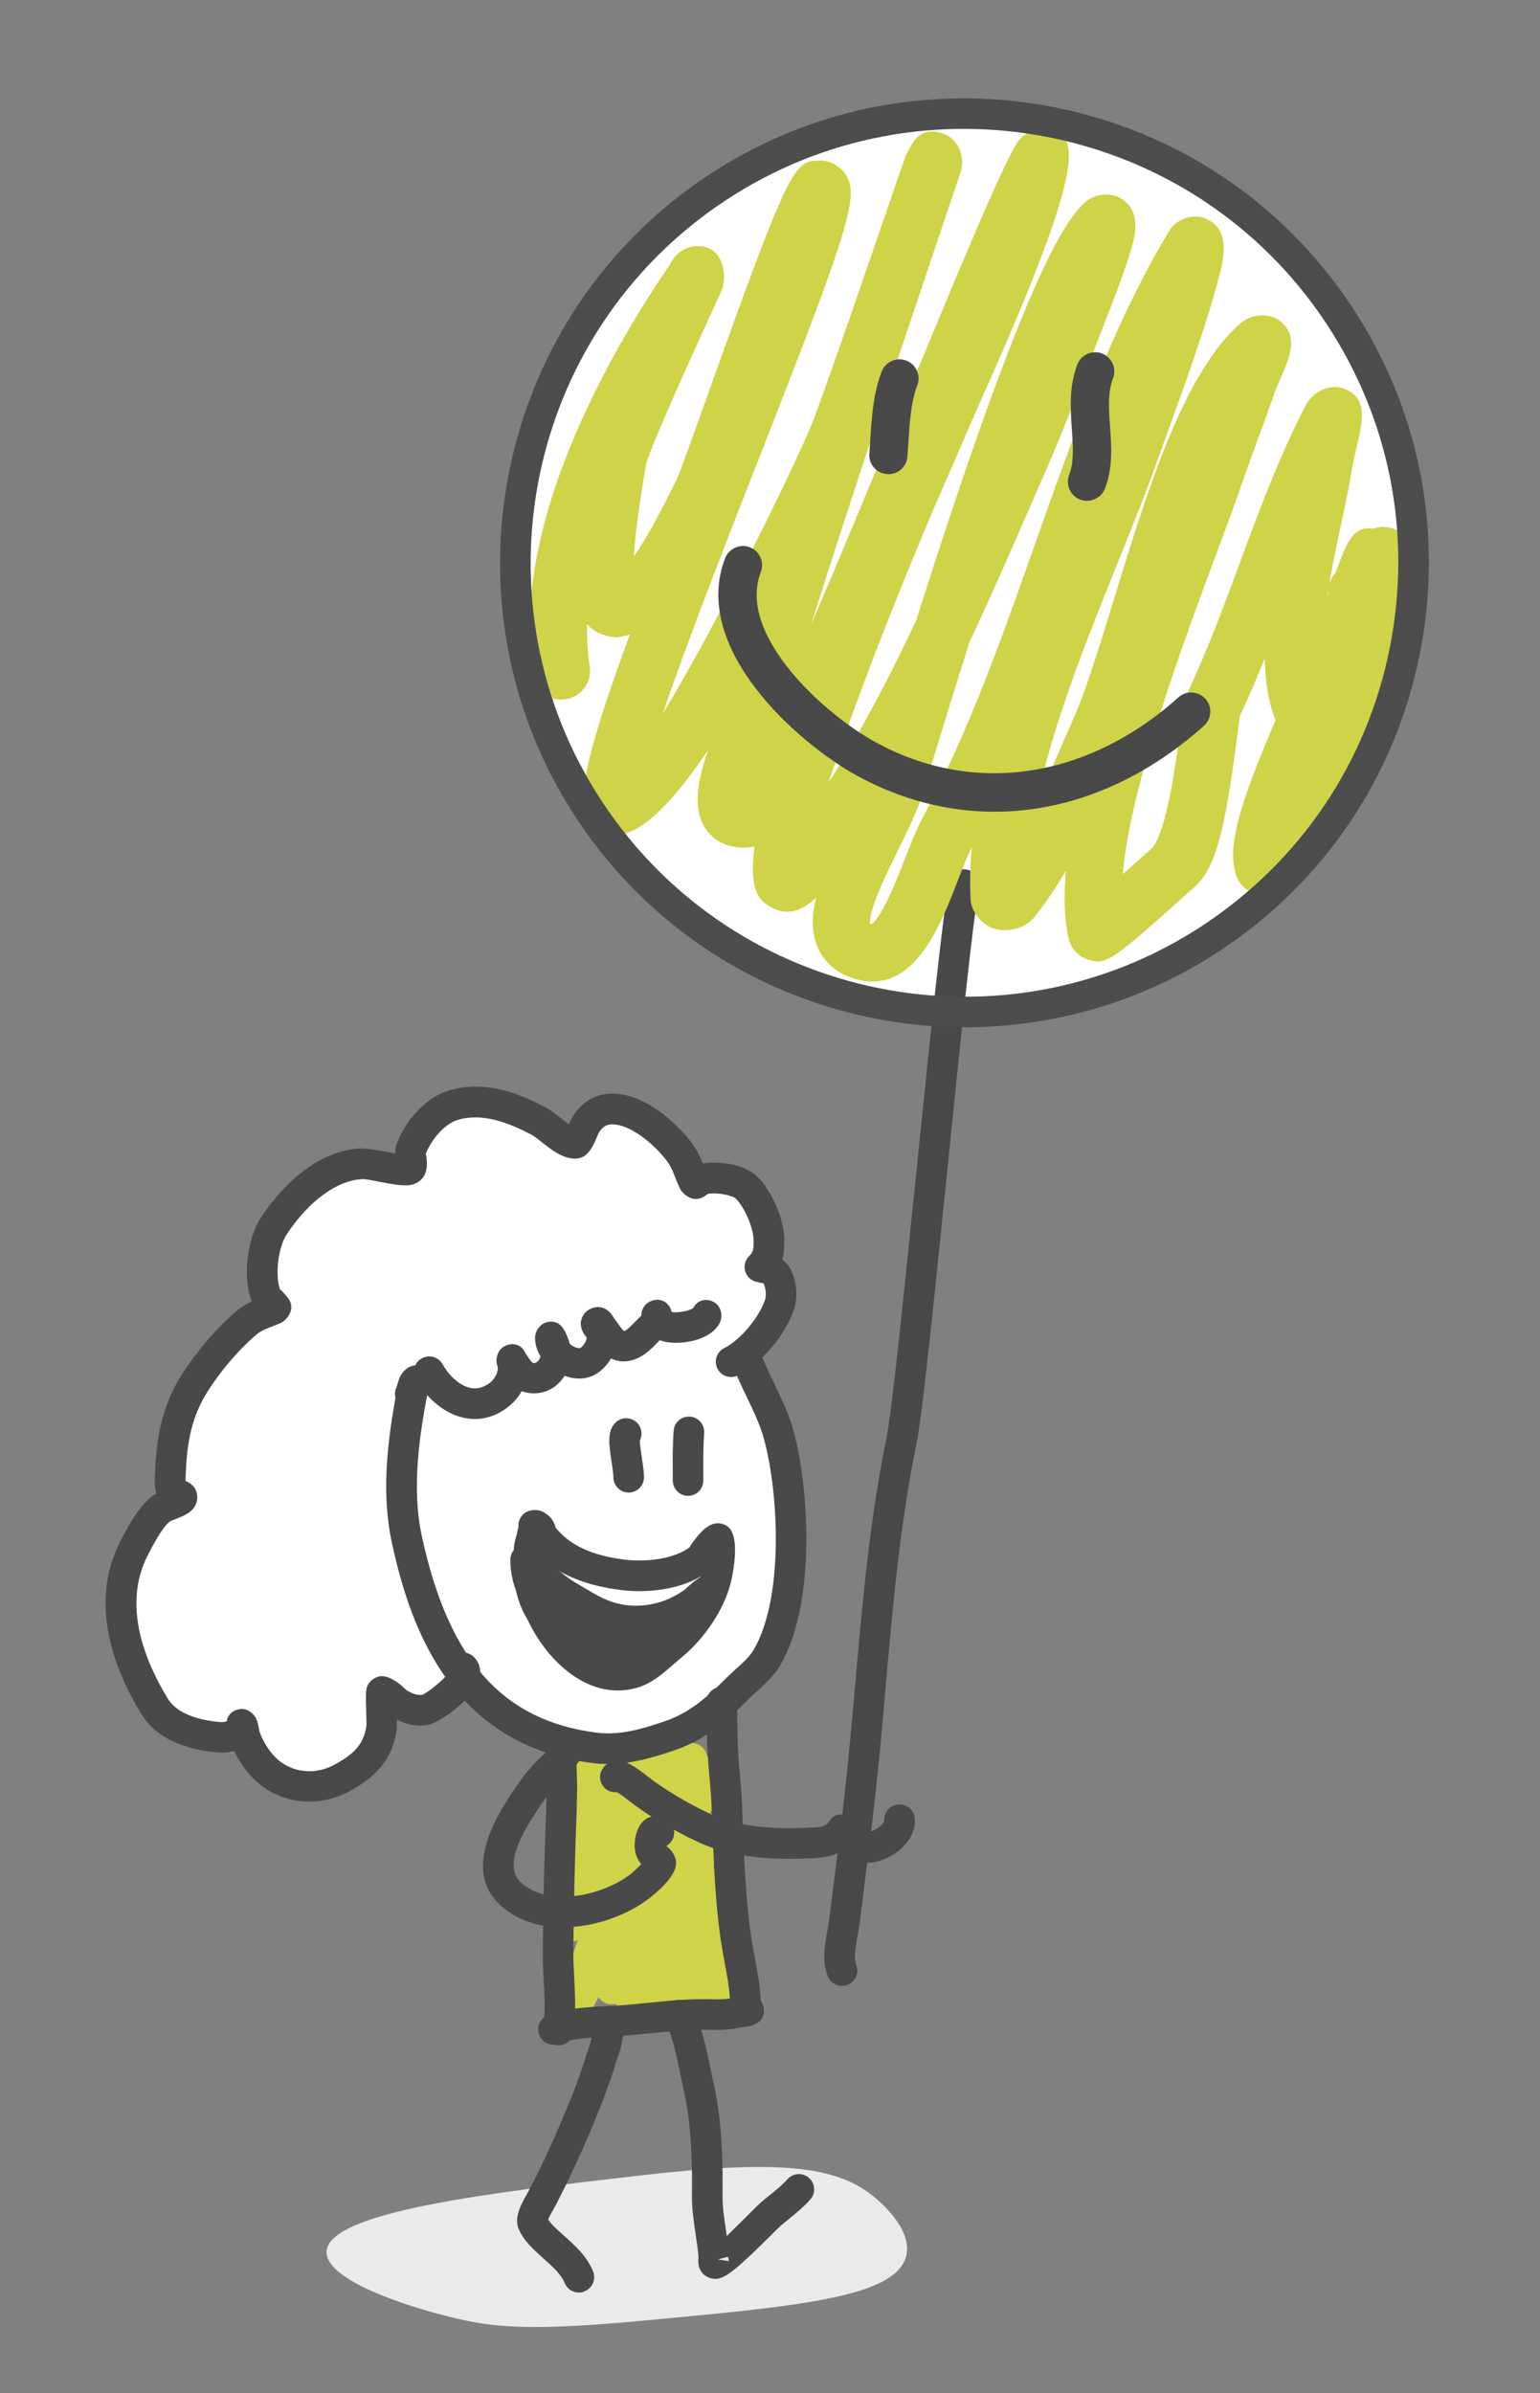 <svg xmlns="http://www.w3.org/2000/svg" xmlns:xlink="http://www.w3.org/1999/xlink" x="0px" y="0px" viewBox="0 0 188 292" style="enable-background:new 0 0 188 292;" xml:space="preserve"><rect x="0" y="0" width="188" height="292" fill="#808080" stroke="none"/><style type="text/css">	.st0{display:none;}	.st1{display:inline;fill:#FF00FF;}	.st2{fill:#FFFFFF;}	.st3{fill:#EAEAEA;}	.st4{fill:#CFD348;}	.st5{fill:#494949;}	.st6{fill:#4D4D4D;}	.st7{display:inline;fill:#EAEAEA;}	.st8{display:inline;fill:#FF738A;}	.st9{display:inline;fill:#494949;}</style><g id="Layer_4" class="st0">	<rect x="-10" y="-16" class="st1" width="263" height="334"></rect></g><g id="Layer_1">	<path class="st2" d="M77.4,212.68c0,0,19.08-5.21,19.08-15.95s-2.23-26.8-6.28-30.85c5.79-3.89,6.28-7.26,6.28-7.26l-4.02-5.89  l0-9.13h-7.59l-10.29-8.87l-4.94,5.03L57,134l-11,9c0,0-12.68,2-11.84,3C35,147,32,161,32,161l-9,10l-2.97,13.25L15,195.26  l3.13,12.63l11.61,4.87L40,218l8-10l8-2l9.71,5.93L77.4,212.68z"></path>	<path class="st2" d="M117.72,13.97c0,0,54.9,2.51,54.9,58.77C160,128,115,123,115,123s-52.7-0.74-52.7-59.87  C76,10,117.72,13.97,117.72,13.97z"></path>	<path class="st3" d="M39.87,274.72c-0.22,3.75,11.28,7.22,16.85,8.41c3.92,0.83,8.41,1.28,21.19,0.1  c19.48-1.8,31.14-2.88,32.66-7.75c1.03-3.31-3.12-6.78-3.78-7.34c-4.63-3.89-11.75-4.62-28.49-2.7  C60.27,267.51,40.16,269.82,39.87,274.72z"></path>	<g>		<path class="st4" d="M78.67,248.18c-0.44,0-0.87-0.14-1.21-0.41c-0.59-0.48-0.73-1.09-0.72-1.65c-0.16-0.02-0.32-0.07-0.47-0.13   c-0.54-0.24-0.92-0.85-1.06-1.49c-0.44,0.13-0.91,0.1-1.33-0.1c-0.36-0.17-0.62-0.41-0.8-0.69c-0.26,0.49-0.53,0.98-0.84,1.44   c-0.69,1.1-1.74,1.56-2.72,1.16c-0.83-0.34-1.32-1.27-1.14-2.16c0.54-2.51,1.29-4.98,2.15-7.41c-0.04,0.02-0.08,0.04-0.11,0.05   c-0.69,0.28-1.57,0.11-2.11-0.4c-1.36-1.3-0.3-4.59-0.28-4.62c0.57-1.57,1.18-3.12,1.81-4.67c0.07-0.17,0.14-0.35,0.21-0.52   c-0.55-0.12-1.06-0.43-1.48-0.91c-1.31-1.53-0.86-3.18-0.05-4.56c-0.1-0.18-0.18-0.37-0.21-0.57c-0.26-1.32,0.41-2.34,0.84-3.02   c0.11-0.17,0.23-0.34,0.31-0.51l0.25-0.59c0.96-2.24,1.54-3.56,3.17-3.24c0.54-0.55,1.14-0.67,1.8-0.47   c0.29,0.09,0.55,0.25,0.76,0.46c0.44-0.41,1.09-0.77,1.97-0.49c0.73,0.23,1.27,0.94,1.32,1.71c0.24-0.42,0.48-0.84,0.73-1.26   l0.51-0.87c0.09-0.41,0.33-1.28,1.23-1.71c0.49-0.23,1.18-0.24,1.69-0.02c0.48,0.21,0.96,0.72,1.13,1.22   c0.12,0.35,0.13,0.68,0.09,0.98c0.38-0.08,0.77-0.03,1.13,0.14c0.6,0.28,0.98,0.83,1.07,1.44c0.4-0.11,0.84-0.11,1.24,0.06   c1.25,0.54,1.21,1.56,0.93,2.47l0.03,0.01c-0.63,1.5-1.24,3-1.84,4.49c0.56,0,1.09,0.26,1.44,0.7c0.43,0.54,0.51,1.31,0.24,1.94   c-0.01,0.03-0.02,0.05-0.04,0.08l-1.2,3.89c0.03,0.01,0.06,0.02,0.09,0.04c0.82,0.36,1.13,1.55,0.92,2.48l0.03,0.01   c-0.02,0.04-0.04,0.08-0.05,0.12c0.54,0.04,1.13,0.31,1.45,0.72c0.73,0.89,0.44,1.96,0.27,2.53c-0.07,0.3-0.16,0.57-0.25,0.84   c0.76,0.36,1.21,1.31,1.07,2.15c-0.06,0.36-0.21,0.82-0.46,1.5c0.56,0.23,1,0.73,1.15,1.31c0.25,1.02-0.15,1.96-0.57,2.96   c-0.11,0.26-0.28,0.64-0.37,0.93c0.5,0.52,0.67,1.31,0.36,2.01c-0.4,0.95-1.48,1.39-2.44,0.99c-0.27-0.11-0.52-0.26-0.73-0.44   c-0.3,0.21-0.59,0.34-0.91,0.41c-0.49,0.1-1.18-0.04-1.63-0.35c-0.24,0.11-0.54,0.16-0.82,0.18c-0.64,0-1.41-0.43-1.76-0.96   c-0.09-0.14-0.16-0.27-0.23-0.41c-0.03,0.01-0.07,0.01-0.1,0.02c-0.51,1.14-1.24,2.26-2.51,2.96   C79.32,248.11,79,248.18,78.67,248.18z M88.1,232.87l0.03,0L88.1,232.87z M87.22,232.73l0.53,0.09L87.22,232.73z"></path>	</g>	<g>		<path class="st5" d="M57.97,173.15c-0.42,0-0.85-0.05-1.28-0.13c-2.28-0.46-4.5-2.22-5.92-4.71c-0.51-0.89-0.2-2.03,0.7-2.55   c0.89-0.5,2.04-0.21,2.55,0.7c0.88,1.54,2.19,2.66,3.42,2.9c0.81,0.17,1.59-0.04,2.39-0.65c0.6-0.46,1.04-1.38,0.92-1.93   c-0.36-0.91,0-2.11,0.88-2.53c0.87-0.43,1.88-0.26,2.36,0.59c0.32,0.57,0.79,1.24,0.98,1.41c0.13,0.11,0.4,0.1,0.57-0.04   c0.21-0.17,0.37-0.46,0.45-0.7c-0.43-0.7-0.67-1.48-0.67-2.26c0-0.91,0.69-1.8,1.59-1.95c1.65-0.26,2.16,1.21,2.64,2.63   c0.01,0.03,0.02,0.05,0.02,0.07c0.14,0.12,0.31,0.24,0.51,0.33c0.46,0.22,0.74,0.19,0.78,0.16c0.39-0.31,0.73-0.81,0.76-1.27   c-1.44-1.69-0.28-2.96-0.14-3.1c0.42-0.42,1.21-0.72,1.77-0.61c0.69,0.1,1.25,0.52,1.65,1.25l0.34,0.47   c0.26,0.37,0.73,1.08,0.98,1.18c0.3-0.07,0.89-0.68,1.37-1.18c0.24-0.24,0.47-0.48,0.7-0.69c0-0.01,0-0.02,0-0.03   c0-0.5,0.2-0.99,0.55-1.34c0.88-0.87,2.68-0.88,3.17,0.93c0.7,0.13,2.21-0.13,2.63-0.51c0.46-0.92,1.51-1.21,2.44-0.75   c0.92,0.46,1.23,1.67,0.78,2.59c-1.05,2.11-4.72,2.76-6.78,2.27c-0.19-0.04-0.37-0.1-0.54-0.16c-0.1,0.1-0.19,0.19-0.28,0.28   c-0.86,0.89-1.94,2-3.54,2.25c-0.8,0.14-1.51-0.01-2.12-0.31c-0.36,0.61-0.85,1.18-1.44,1.64c-1.15,0.88-2.69,1.06-4.23,0.48   c-0.31,0.48-0.69,0.91-1.1,1.23c-1.2,0.94-2.78,1.15-4.14,0.64c-0.43,0.77-1.01,1.43-1.63,1.9   C60.81,172.65,59.4,173.15,57.97,173.15z"></path>	</g>	<g>		<path class="st5" d="M37.75,219.84c-1.24,0-2.49-0.23-3.67-0.71c-2.29-0.92-4.23-2.85-5.51-5.48c-0.66,0.19-1.41,0.25-2.22,0.17   c-4.34-0.42-7.48-2.01-9.06-4.61c-3.34-5.45-6.51-13.56-2.59-21.16c1.08-2.1,2.29-4.21,3.81-5.43c0.18-0.14,0.37-0.26,0.59-0.36   c-0.25-0.79-0.21-1.56-0.19-2.15c0.13-3.76,0.59-7.91,3-11.9c1.78-2.94,4.43-6.08,6.93-8.21c0.64-0.54,1.28-0.91,1.9-1.19   c0-0.01-0.01-0.02-0.01-0.03c-1.11-2.78-0.61-7.53,1.08-10.14c1.21-1.88,5.65-8.05,12-8.5c0.78-0.01,1.75,0.11,3.29,0.4   c0.33,0.06,0.76,0.14,1.16,0.21c-0.01-0.42,0.03-0.82,0.18-1.21c0.92-2.48,3.3-5.56,6.34-6.47c4.65-1.39,9.07,0.57,12,2.16   c0.45,0.24,1,0.67,1.59,1.13c0.29,0.23,0.71,0.56,1.1,0.83c0.03-0.07,0.06-0.15,0.09-0.22c0.03-0.08,0.2-0.46,0.25-0.53   c1.28-2.22,3.37-3.29,5.88-2.93c3.7,0.48,7.37,3.98,8.94,6.21c0.53,0.76,0.87,1.54,1.16,2.25c0.01,0,0.02,0,0.03,0   c1.76-0.31,5.03,0.01,6.66,1.63c1.8,1.8,3.26,5.24,3.26,7.66c0,0.77,0,1.6-0.25,2.45c0.36,0.26,0.67,0.57,0.9,0.94   c0.83,1.41,1.07,3.48,0.57,5.03c-1.01,3.15-4.03,6.73-6.88,8.15c-0.92,0.46-2.04,0.09-2.5-0.83c-0.46-0.92-0.09-2.04,0.83-2.5   c1.96-0.98,4.29-3.76,5-5.95c0.17-0.53,0.05-1.51-0.24-2c0.04,0.1-0.48-0.06-0.81-0.13c-0.68-0.15-1.22-0.67-1.4-1.34   c-0.18-0.67,0.04-1.39,0.55-1.86c0.47-0.51,0.5-0.89,0.49-1.84c0-1.51-1.09-4.04-2.17-5.11c-0.41-0.41-2.22-0.79-3.41-0.59   c-0.49,0.38-0.92,0.63-1.51,0.63c-0.72,0-1.58-0.62-1.89-1.27c-0.22-0.43-0.41-0.91-0.6-1.39c-0.26-0.67-0.5-1.26-0.85-1.76   c-1.42-2.03-4.25-4.39-6.36-4.66c-1.03-0.15-1.63,0.17-2.17,1.1c-0.59,1.47-1.24,3.05-2.82,3.05c-1.55,0-2.94-1.1-4.16-2.07   c-0.4-0.31-0.76-0.62-1.06-0.78c-3.73-2.02-6.65-2.62-9.14-1.87c-1.65,0.5-3.29,2.53-3.91,4.2c0.02-0.05,0.08,0.11,0.1,0.27   c0.26,1.8-0.27,2.94-1.57,3.37c-0.88,0.3-2.07,0.1-4.05-0.27c-0.75-0.14-1.96-0.42-2.34-0.34c-3.67,0.26-7.12,3.68-9.13,6.8   c-1.03,1.6-1.41,5.07-0.74,6.75c-0.06-0.18,0.15,0.04,0.36,0.27c0.63,0.69,0.98,1.08,0.98,1.83c0,0.75-0.65,1.63-1.34,1.92   l-0.95,0.38c-0.82,0.31-1.41,0.54-1.99,1.03c-2.21,1.88-4.57,4.67-6.16,7.29c-1.96,3.24-2.34,6.66-2.45,9.87   c-0.01,0.26-0.02,0.49-0.02,0.68c0.46,0.19,0.92,0.48,1.22,1.05c0.23,0.45,0.28,1.14,0.11,1.62c-0.37,1.14-1.53,1.59-2.65,2.02   c-0.24,0.09-0.46,0.17-0.6,0.25c-0.98,0.79-2.18,3.13-2.69,4.13c-3.12,6.06-0.39,12.86,2.45,17.5c1.21,1.97,4.06,2.63,6.23,2.84   c0.51,0.05,0.84,0,1-0.14c-0.06-0.22,0.35-1.29,1.56-1.42c0.67-0.15,1.45,0.31,1.84,0.89c0.28,0.41,0.39,0.89,0.57,1.89   c0.5,1.34,1.68,3.5,3.8,4.35c1.71,0.68,3.58,0.57,5.27-0.32c2.61-1.39,3.65-2.64,3.97-4.78c0.02-0.25-0.01-1.08-0.03-1.9   c-0.06-2.45-0.06-2.77,0.38-3.36c0.32-0.43,0.94-0.77,1.48-0.81c1.08,0.04,2.07,0.76,3.02,1.69c0.67,0.44,1.39,0.68,1.97,0.6   c0.58-0.21,2.62-1.81,3.22-2.7c-0.21-0.65-0.06-1.39,0.45-1.91c0.73-0.73,1.91-0.73,2.64,0c0.73,0.73,0.95,1.76,0.59,2.83   c-0.76,2.26-4.72,5.24-6.38,5.48c-1.18,0.15-2.38-0.06-3.62-0.67c0,0.62,0,1.12-0.03,1.31c-0.64,4.18-3.34,6.14-5.9,7.5   C41.01,219.44,39.38,219.84,37.75,219.84z M55.19,204.83C55.2,204.83,55.2,204.83,55.19,204.83   C55.2,204.83,55.2,204.83,55.19,204.83z"></path>	</g>	<g>		<path class="st5" d="M74.21,215.25c-0.63,0-1.28-0.04-1.93-0.12c-17.16-2.24-22.16-16.38-24.43-26.82   c-1.27-5.8-0.63-11.9,0.43-17.75c-0.12-0.41-0.09-0.87,0.13-1.3l0.27-0.87c0.01-0.04,0.02-0.08,0.04-0.12   c0.01-0.05,0.02-0.09,0.03-0.14l0.03,0c0.36-0.87,1.29-1.68,2.21-1.49c0.99,0.21,1.62,1.22,1.43,2.21   c-1.24,6.18-2.21,12.73-0.91,18.66c3.27,15.05,9.82,22.42,21.26,23.91c2.8,0.37,5.5-0.41,8.22-1.33c2.94-0.98,4.95-2.61,7.63-5.29   c0.38-0.39,0.8-0.76,1.22-1.14c0.88-0.8,1.71-1.54,2.2-2.4c3.65-6.32,3.05-18.96,1.23-25.65c-0.47-1.74-1.27-3.39-2.11-5.15   c-0.71-1.48-1.44-3.01-1.98-4.61c-0.33-0.98,0.2-2.03,1.18-2.36c0.98-0.35,2.04,0.2,2.36,1.18c0.48,1.42,1.14,2.8,1.81,4.18   c0.88,1.83,1.79,3.72,2.35,5.78c1.92,7.05,2.75,20.98-1.59,28.5c-0.79,1.36-1.93,2.39-2.94,3.3c-0.37,0.33-0.74,0.67-1.08,1.01   c-2.51,2.5-5.08,4.86-9.09,6.19C79.69,214.47,77.06,215.25,74.21,215.25z"></path>	</g>	<g>		<path class="st5" d="M76.75,182.13c-1.03,0-1.87-0.84-1.87-1.87c0-0.45-0.11-1.12-0.21-1.8c-0.33-2.12-0.58-3.8,0.45-4.85   c0.72-0.73,1.91-0.73,2.64-0.01c0.59,0.59,0.71,1.47,0.35,2.17c0,0.46,0.15,1.48,0.25,2.12c0.14,0.9,0.26,1.78,0.26,2.37   C78.62,181.29,77.78,182.13,76.75,182.13z M77.78,176.23C77.78,176.24,77.77,176.24,77.78,176.23   C77.77,176.24,77.78,176.24,77.78,176.23z"></path>	</g>	<g>		<path class="st5" d="M84,182.53c-1.03,0-1.87-0.84-1.87-1.87v-1.18c-0.01-1.64-0.02-3.27,0.11-4.9c0.08-1.02,0.92-1.77,2-1.72   c1.03,0.08,1.8,0.98,1.72,2c-0.11,1.53-0.1,3.07-0.1,4.6l0,1.2C85.86,181.7,85.02,182.53,84,182.53z"></path>	</g>	<g>		<path class="st5" d="M75.4,206.28c-4.74,0-8.87-4.14-10.94-8.54c-0.62-1.34-1.36-3.43-1.34-5.75c0.01-0.86,0.3-1.74,0.61-2.67   c0.13-0.41,0.32-1,0.42-1.44c-0.91-1.15-1.17-1.97-0.43-2.93c0.55-0.72,1.75-0.88,2.55-0.48c0.93,0.49,1.39,1.19,1.58,1.98   c0.15,0.16,0.31,0.32,0.43,0.46c2.13,2.34,5.59,3.13,8.15,3.42c2.48,0.28,5.86-0.08,7.79-1.55l0.07-0.19   c1.04-1.44,2.47-3.44,4.34-2.45c2.06,1.09,0.61,6.89,0.54,7.14c-0.83,3.18-3.2,6.73-6.04,9.03c-0.32,0.26-0.63,0.54-0.96,0.82   c-1.23,1.08-2.62,2.3-4.44,2.83C76.93,206.18,76.16,206.28,75.4,206.28z M67.13,190.93c-0.14,0.44-0.27,0.89-0.27,1.11v0   c-0.02,1.26,0.33,2.72,0.98,4.12c1.46,3.1,4.96,7.3,8.83,6.21c1.03-0.3,2-1.15,3.03-2.05c0.36-0.31,0.71-0.62,1.06-0.91   c2.18-1.77,4.14-4.67,4.77-7.04c-2.88,1.69-6.73,2-9.55,1.67C73.3,193.73,69.77,192.93,67.13,190.93z M64.99,192.01h0.05H64.99z"></path>	</g>	<g>		<path class="st5" d="M77.64,199.66c-1.67,0-3.33-0.31-4.9-0.94c-1.06-0.43-2.08-1.03-3.08-1.62l-0.91-0.53   c-1.9-1.07-4.5-3.11-5.54-5.32c-0.81-1.72-0.43-2.99-0.1-4.1c0.14-0.81,0.41-2.27,1.88-2.51c0.77-0.11,1.66,0.35,2.03,1.04   c0.38,0.71,0.26,1.55-0.24,2.12c-0.01,0.03-0.01,0.06-0.02,0.09c-0.36,1.3-0.35,1.39-0.17,1.78c0.58,1.24,2.49,2.81,4,3.65   l0.97,0.57c0.84,0.5,1.7,1.01,2.59,1.37c2.95,1.19,6.37,0.79,9.13-1.07c0.3-0.2,0.54-0.42,0.77-0.63   c0.44-0.39,0.94-0.83,1.65-1.22c0.9-0.5,2.04-0.15,2.53,0.76c0.49,0.91,0.15,2.04-0.76,2.53c-0.32,0.17-0.59,0.41-0.93,0.72   c-0.36,0.32-0.72,0.64-1.17,0.94C83.02,198.85,80.33,199.66,77.64,199.66z"></path>	</g>	<g>		<path class="st5" d="M74.5,205.34c-0.79,0-1.49-0.12-2-0.41c-0.06-0.03-0.11-0.07-0.17-0.1c-0.94-0.1-2.24-0.42-2.77-1.58   c-0.62-0.3-1.12-0.68-1.41-1.16c-0.03-0.05-0.06-0.11-0.09-0.16c-0.95-0.54-1.57-1.25-1.83-2.12c-0.28-0.21-0.52-0.45-0.71-0.72   c-1.17-1.26-1.98-2.8-2.45-4.64c-0.02-0.09-0.04-0.17-0.06-0.26c-0.02-0.06-0.04-0.11-0.05-0.17c-0.54-1.4-0.81-3.44-0.58-4.24   c0.23-0.77,1.23-1.59,2.03-1.61c0.01,0,0.03,0,0.05,0c0.49,0,1.03,0.21,1.37,0.55c0.36,0.35,0.64,1.19,0.64,1.69l0.02,0.82   c0,0.2,0,0.39,0.01,0.58c0.03,0.03,0.06,0.05,0.09,0.08c0,0,0.01,0.01,0.01,0.01c0.23,0.1,0.42,0.24,0.59,0.4   c0.02,0.02,0.04,0.03,0.06,0.05c0.03,0.02,0.58,0.4,0.61,0.42c0.4,0.29,0.65,0.47,0.87,0.68c0.21,0.2,0.4,0.39,0.57,0.59   c0.08,0.09,0.16,0.17,0.25,0.26c0.1,0.06,0.2,0.12,0.3,0.18c0.1,0.05,0.2,0.1,0.31,0.16c0,0,0.01,0,0.02,0   c1.26,0,2.58,0.45,3.62,1.31c0.43,0.05,0.85,0.12,1.23,0.24c0.37-0.05,0.77-0.05,1.19-0.01c0.39,0.04,0.74,0.19,1.03,0.43   c1.64-0.59,3.26-1.03,4.53-0.73c0.49-0.34,0.9-0.62,1.26-0.82c0.97-1.17,1.9-1.13,2.51-0.87c0.61,0.25,1.04,0.82,1.15,1.46   c0,0,0,0.01,0.01,0.01c0.58,1.43-0.57,2.47-1.59,3.4c-0.27,0.24-0.76,0.64-1.39,1.06c-0.2,0.32-0.45,0.61-0.74,0.86   c-0.47,1.03-1.3,1.74-2.14,2.24c-0.09,0.1-0.19,0.21-0.31,0.3C79.48,204.44,76.67,205.34,74.5,205.34z"></path>	</g>	<g>		<path class="st5" d="M68.16,249.58c-0.1,0-0.19-0.01-0.29-0.02c-1.02-0.16-1.72-1.11-1.56-2.13c0.28-1.79,0.17-3.84,0.06-5.83   c-0.06-1.21-0.12-2.4-0.11-3.54c0.06-5.78,0.19-11.49,0.42-17.26l0.05-2.44c0.01-0.21-0.01-0.79-0.04-1.49   c-0.13-4.25-0.11-4.82,0.6-5.52c0.74-0.72,1.92-0.72,2.64,0.02c0.5,0.51,0.65,1.23,0.45,1.86c-0.05,0.62,0.01,2.56,0.04,3.52   c0.03,0.84,0.05,1.53,0.03,1.77l-0.05,2.42c-0.23,5.74-0.35,11.41-0.41,17.15c-0.01,1.07,0.05,2.18,0.11,3.31   c0.11,2.18,0.23,4.43-0.1,6.59C69.86,248.92,69.06,249.58,68.16,249.58z"></path>	</g>	<g>		<path class="st5" d="M91.01,246.79c0,0-0.01,0-0.02,0c-1.03-0.01-1.85-0.86-1.85-1.89c0.02-1.71-0.34-3.6-0.68-5.44   c-0.19-1.01-0.37-2.01-0.51-2.98c-0.64-4.6-0.82-9.26-0.99-13.77l-0.1-2.48c-0.05-1.09-0.14-2.18-0.24-3.27   c-0.1-1.14-0.2-2.29-0.25-3.44c-0.05-1.02-0.06-2.04-0.08-3.07l-0.04-1.93c-0.01-0.24-0.03-0.41-0.04-0.49   c-0.12-0.96,0.5-1.93,1.44-2.14c0.95-0.22,1.93,0.45,2.22,1.36c0.07,0.23,0.1,0.46,0.09,0.7c0.01,0.14,0.02,0.29,0.02,0.47   l0.04,1.97c0.01,0.99,0.03,1.98,0.07,2.97c0.05,1.1,0.14,2.19,0.24,3.28c0.1,1.14,0.2,2.29,0.25,3.44l0.1,2.49   c0.17,4.42,0.35,8.99,0.97,13.41c0.12,0.92,0.3,1.86,0.48,2.81c0.38,2.01,0.77,4.1,0.75,6.17   C92.87,245.96,92.03,246.79,91.01,246.79z"></path>	</g>	<g>		<path class="st5" d="M67.57,249.51c-0.74,0-1.44-0.44-1.73-1.17c-0.39-0.96,0.08-2.05,1.03-2.43c2.17-0.87,4.98-1.01,7.47-1.13   c0.8-0.04,1.55-0.07,2.22-0.14l2.26-0.22c2.11-0.21,4.21-0.42,6.33-0.47c0.48-0.02,0.96,0,1.46,0c1.02,0.03,2.01,0.05,2.86-0.17   c0.13-0.03,0.39-0.08,0.68-0.12c0.18-0.08,0.38-0.14,0.6-0.15c1.94-0.05,2.41,0.83,2.49,1.66c0.09,0.82-0.22,1.85-2.15,2.13   c-0.27,0.04-0.57,0.08-0.73,0.11c-1.33,0.32-2.6,0.29-3.82,0.27c-0.43,0-0.87-0.01-1.3-0.01c-2.02,0.05-4.03,0.26-6.05,0.46   l-2.3,0.22c-0.72,0.06-1.53,0.1-2.38,0.15c-2.18,0.1-4.66,0.22-6.24,0.87C68.04,249.47,67.81,249.51,67.57,249.51z"></path>	</g>	<g>		<path class="st5" d="M70.67,279.75c-0.74,0-1.44-0.44-1.73-1.17c-0.43-1.07-1.54-2.05-2.61-3.01c-1.2-1.07-2.44-2.18-3.03-3.63   c-0.53-1.32,0.21-2.8,1.09-4.32l0.77-1.48c0.44-0.86,0.87-1.72,1.28-2.6l0.88-1.92c0.34-0.72,0.54-1.15,1.28-2.92   c1-2.35,2.14-5.15,3.03-8.11c0.08-0.26,0.17-0.52,0.26-0.78c0.09-0.25,0.18-0.5,0.24-0.76c0.09-0.38,0.17-0.78,0.22-1.11   c-0.31-0.65-0.22-1.45,0.29-2.03c0.56-0.64,1.67-0.91,2.43-0.51c1.46,0.76,1.18,2.5,0.69,4.52c-0.09,0.39-0.23,0.77-0.36,1.16   l-0.2,0.57c-0.94,3.13-2.13,6.06-3.17,8.5c-0.78,1.84-0.99,2.29-1.34,3.03l-0.86,1.88c-0.42,0.93-0.88,1.85-1.35,2.76l-0.6,1.2   c-0.02,0.04-0.24,0.43-0.26,0.46c-0.35,0.61-0.59,1.06-0.7,1.35c0.38,0.59,1.14,1.28,1.89,1.94c1.33,1.18,2.83,2.52,3.59,4.39   c0.39,0.96-0.08,2.05-1.03,2.43C71.14,279.7,70.9,279.75,70.67,279.75z"></path>	</g>	<g>		<path class="st5" d="M87.28,278.07c-0.53,0-1.11-0.25-1.46-0.62c-0.68-0.72-0.59-1.63-0.55-2.02c-0.06-0.87-0.21-1.88-0.36-2.88   c-0.22-1.5-0.46-3.05-0.44-4.74c0.05-3.97-0.04-8.61-1.03-12.89l-0.31-1.44c-0.39-1.95-1.05-5.22-1.87-6.64   c-0.52-0.89-0.21-2.03,0.68-2.55c0.87-0.53,2.03-0.21,2.55,0.68c1.05,1.8,1.69,4.71,2.31,7.77l0.28,1.34   c1.08,4.67,1.17,9.59,1.13,13.78c-0.02,1.39,0.18,2.73,0.39,4.15c0.04,0.28,0.08,0.56,0.12,0.84c0.99-0.98,2.19-2.16,2.81-2.78   c0.63-0.63,1.13-1.12,1.35-1.31c0.36-0.31,0.74-0.62,1.12-0.93c0.75-0.6,1.5-1.21,2.13-1.91c0.69-0.78,1.86-0.84,2.63-0.16   c0.77,0.68,0.85,1.86,0.16,2.63c-0.76,0.86-1.67,1.61-2.57,2.34l-1.03,0.85c-0.19,0.17-0.62,0.6-1.17,1.14   c-4.32,4.29-5.59,5.29-6.78,5.36C87.34,278.06,87.31,278.07,87.28,278.07z M87.63,275.7l1.34,0.21c0-0.11-0.02-0.31-0.11-0.53   L87.63,275.7z M87.17,275.62l-0.04,0l0.04,0.01V275.62z"></path>	</g>	<g>		<path class="st5" d="M68.7,235.18c-2.82,0-5.57-0.79-7.7-2.78c-4.98-4.67,0.47-12.25,2.8-15.49c0.9-1.26,2.05-2.36,2.97-3.19   c0.19-0.18,0.65-0.73,0.86-0.98c0.04-0.05,0.08-0.1,0.12-0.15c0.46-0.52,1.23-0.77,1.88-0.63c0.67,0.16,1.2,0.68,1.37,1.35   c0.14,0.51,0.34,1.29-1.71,3.17c-0.72,0.65-1.74,1.62-2.45,2.61c-2.9,4.03-5.56,8.44-3.28,10.58c3.44,3.22,10.16,1.57,13.49-1.03   c0.28-0.24,0.81-0.74,1.24-1.18c-0.38-0.43-0.75-1.1-0.82-2.12c0-0.03-0.09-2.67,1.64-3.52c0.83-0.41,1.81-0.26,2.56,0.41   c0.77,0.68,0.85,1.86,0.16,2.63c-0.15,0.17-0.32,0.3-0.5,0.4c0.35,0.25,0.78,0.65,1.06,1.34c0.19,0.47,0.79,1.94-3.05,4.97   C76.77,233.6,72.68,235.18,68.7,235.18z"></path>	</g>	<g>		<path class="st5" d="M105.89,227.28c-1.54,0-2.52-0.76-3.13-1.43c-0.94,0.6-1.95,0.79-3.18,0.87c-6.01,0.37-10.86-0.29-14.43-1.98   c-3.17-1.49-6.22-3.32-8.37-5.01c-0.64-0.51-1.13-0.85-1.45-1.04c-0.22,0.03-0.45,0.01-0.68-0.05c-1-0.26-1.59-1.28-1.33-2.28   c0.16-0.61,0.73-1.23,1.34-1.43c0.92-0.32,1.95-0.12,4.43,1.85c1.95,1.54,4.73,3.2,7.66,4.58c2.99,1.41,7.25,1.96,12.6,1.63   c1.2-0.07,1.41-0.19,1.92-0.77c0.38-0.73,1.08-0.92,1.87-0.77c1.03,0.13,1.64,0.94,2.05,1.48c0.47,0.63,0.53,0.66,0.77,0.62   c0.34-0.02,0.93-0.25,1.42-0.65c0.43-0.35,0.56-0.65,0.56-0.73c-0.06-1.03,0.72-1.92,1.75-1.98c1.15-0.04,1.91,0.72,1.98,1.75   c0.09,1.41-0.6,2.79-1.93,3.87c-1.05,0.85-2.37,1.4-3.54,1.48C106.09,227.27,105.99,227.28,105.89,227.28z"></path>	</g>	<g>		<path class="st5" d="M102.79,242.33c-0.72,0-1.41-0.42-1.71-1.13c-0.78-1.81-0.37-4.01-0.05-5.78c0.08-0.43,0.15-0.83,0.2-1.18   l0.42-3.36c0.49-3.85,0.98-7.71,1.42-11.57c0.52-4.61,0.93-9.25,1.34-13.9c0.87-9.87,1.78-20.07,3.8-29.9   c0.68-3.29,2.21-18.36,3.7-32.92c1.65-16.17,3.21-31.44,3.98-35.03c0.21-1.01,1.17-1.69,2.22-1.43c1.01,0.21,1.64,1.21,1.43,2.22   c-0.73,3.38-2.35,19.26-3.91,34.61c-1.57,15.34-3.04,29.83-3.76,33.3c-1.99,9.61-2.88,19.71-3.74,29.47   c-0.41,4.68-0.82,9.36-1.35,13.99c-0.44,3.88-0.93,7.75-1.42,11.62l-0.42,3.35c-0.05,0.41-0.14,0.89-0.23,1.4   c-0.21,1.14-0.52,2.86-0.2,3.63c0.41,0.95-0.03,2.05-0.98,2.45C103.28,242.28,103.03,242.33,102.79,242.33z"></path>	</g>	<g>		<g>			<path class="st4" d="M106.52,119.77c-0.8,0-1.66-0.15-2.59-0.47c-2.51-0.88-3.65-2.57-4.16-3.82c-0.74-1.82-0.67-3.82-0.13-5.96    c-2.05,1.97-3.94,2.21-5.85,0.97c-0.92-0.61-2.42-1.59-1.69-7.2c-0.26,0.07-0.53,0.1-0.81,0.12c-2.84,0.19-4.34-1.19-4.99-2.06    c-1.79-2.41-1.23-5.81,0.13-9.81c-4.7,6.99-9.15,11.43-12.47,10.1c-3.93-1.58-4.11-5.05,2.93-24.22    c-0.47,0.16-0.96,0.27-1.46,0.33c-1.14,0.08-2.78-0.53-3.53-1.33c-0.08-0.08-0.16-0.17-0.24-0.26c-0.04,1.8,0.07,3.52,0.33,5.14    c0.31,1.91-0.99,3.7-2.9,4.01c-1.93,0.35-3.7-1-4.01-2.9c-2.88-18.05,9.18-39.09,16.62-50.02c1.34-2.64,3.7-2.62,4.91-2.07    c1.55,0.72,2.08,2.96,1.62,4.68L88.29,35c-0.02,0.04-0.06,0.11-0.12,0.22c-0.05,0.13-0.1,0.26-0.15,0.39    c-8.14,17.69-9.03,20.54-9.13,20.93c-0.91,5.18-1.34,8.87-1.52,11.38c1.13-1.62,2.63-4.16,4.58-8.11l0.67-1.33    c0.36-0.74,2.14-5.74,3.72-10.15c10.23-28.65,10.63-28.66,13.75-28.74c0.03,0,0.05,0,0.08,0c1.42,0,2.83,0.97,3.38,2.28    c1.1,2.68-0.34,7.16-10.96,34.23c-3.73,9.5-8.68,22.13-11.67,30.97c6.09-10.01,14.38-26.62,17.94-34.72    c1.12-2.53,8.36-23.63,10.73-30.56c0.23-0.68,0.45-1.31,0.67-1.9l0.37-1.1l0.06,0.01c0.96-2.21,2.08-3.29,4.47-2.49    c1.77,0.6,2.66,2.73,2.16,4.52l0,0.01c-0.01,0.05-0.03,0.1-0.05,0.15l-2.11,6.27c-4.36,12.95-11.81,35.09-16.1,48.85    c3.75-8.71,7.84-18.61,11.17-26.66c7.3-17.63,11.87-28.6,13.86-31.9c0.95-1.59,3.1-2.33,4.74-1.46    c2.09,1.08,4.45,2.31-8.09,30.52c-1.24,2.74-2.42,5.48-3.61,8.23l-2.2,5.08c-4.05,9.24-10.31,24.93-13.77,35.55    c3.97-6.22,7.45-12.89,10.67-19.72c12.88-40.62,17.95-48.74,20.69-51.12c1.17-1,3.08-1.22,4.38-0.39    c2.58,1.64,1.62,4.79,1.04,6.68c-0.94,2.99-2.08,5.9-3.22,8.8l-2.1,5.42c-1.53,3.98-3.05,7.95-4.76,11.86l-2.09,4.78    c-2.39,5.49-4.81,11.04-7.4,16.53c-1.62,5.12-3.38,10.78-5.27,17.04l-0.42,1.38c-0.67,2.19-1.85,4.58-3.1,7.12    c-1.31,2.65-3.75,7.59-3.32,8.97c1.29-0.58,3.19-5.44,4.11-7.78c0.77-1.97,1.52-3.87,2.31-5.34    c5.54-10.29,9.68-21.99,13.67-33.31c4.6-13.03,9.36-26.5,16.34-38.15c0.89-1.49,2.88-2.23,4.49-1.57c3.13,1.3,2.16,5.06,1.7,6.86    c-1.49,5.84-4.31,13.61-6.57,19.84l-1.13,3.15c-1.29,3.61-2.9,7.61-4.61,11.85c-3.86,9.58-8.08,20.05-10.03,29.56    c0.84-1.81,1.64-3.68,2.47-5.59c0.65-1.51,1.29-3.01,1.96-4.48c1.54-3.39,3.2-8.83,4.97-14.59c3.99-13.01,8.5-27.76,15.51-33.84    c1.24-1.08,3.4-1.3,4.71-0.33c2.45,1.81,1.33,4.4,0.14,7.14c-0.27,0.62-0.53,1.21-0.67,1.61c-0.66,1.9-1.34,3.78-2.04,5.66    c-0.69,1.89-1.38,3.77-2.04,5.67c-0.74,2.18-1.79,5-3,8.24c-4.11,11.05-10.5,28.2-11.49,39.25c0.98-0.87,2.17-1.92,3.6-3.2    c1.77-2.05,2.89-10.47,3.32-13.64c0.47-3.5,0.62-4.55,1.05-5.43c2.34-4.97,4.35-10.38,6.29-15.62c2.4-6.48,4.88-13.18,8.12-19.39    c0.82-1.57,2.89-2.6,4.57-1.99c3.03,1.12,2.38,3.91,1.62,7.14c-0.24,1.03-0.5,2.09-0.59,2.72c-0.29,1.85-0.76,4.07-1.28,6.51    c-0.5,2.33-1.05,4.93-1.5,7.56c0.13-0.5,0.38-0.98,0.74-1.4c0.01-0.02,0.03-0.04,0.05-0.06c1.51-4.19,2.25-5.68,4.65-5.36    c0.66-0.26,1.39-0.29,2.27-0.04c1.48,0.43,2.64,2.18,2.66,3.72c0.05,4.28-1.12,8.27-2.25,12.13c-0.42,1.44-0.84,2.87-1.19,4.3    c-0.05,0.21-9.81,24.26-14.58,24.65c-1.41,0.19-3.01-0.8-3.6-2.21c-1.4-3.4,0.34-9.03,4.71-19.17c-0.89-2.23-1.27-4.8-1.32-7.55    c-0.96,2.38-1.97,4.75-3.06,7.07c-0.03,0.27-0.2,1.63-0.42,3.34c-1.34,10.01-2.44,15.18-5.06,17.45    c-10.33,9.28-10.79,9.6-13.05,8.89c-1.18-0.38-2.1-1.38-2.36-2.6c-0.53-2.33-0.6-5.14-0.33-8.25c-1.13,1.95-2.38,3.85-3.83,5.65    c-1.25,1.56-3.47,1.9-5.03,1.39c-1.38-0.44-2.69-2.03-2.77-3.48c-0.11-2.08-0.05-4.23,0.15-6.42c-0.6,1.19-1.17,2.67-1.76,4.2    C114.94,112.58,112.13,119.77,106.52,119.77z M120.84,107.53L120.84,107.53L120.84,107.53z M162.15,71.98    c-0.04,0.26-0.08,0.51-0.12,0.76c0.04-0.11,0.08-0.22,0.12-0.32C162.13,72.27,162.14,72.12,162.15,71.98z"></path>		</g>		<g>			<path class="st6" d="M117.8,125.35c-17.89,0-35.51-8.43-46.53-24.17C53.35,75.57,59.6,40.15,85.22,22.22l0,0    c25.62-17.91,61.04-11.66,78.96,13.95c8.68,12.41,12.01,27.46,9.38,42.37c-2.63,14.91-10.92,27.91-23.33,36.59    C140.35,122.03,129.02,125.35,117.8,125.35z M87.36,25.28C63.43,42.02,57.59,75.11,74.33,99.04    c16.74,23.93,49.84,29.78,73.76,13.03c11.59-8.11,19.33-20.25,21.79-34.18c2.46-13.93-0.65-27.99-8.76-39.58    C144.37,14.38,111.28,8.53,87.36,25.28L87.36,25.28z"></path>		</g>	</g>	<g>		<g>			<path class="st5" d="M108.46,57.86c-0.06,0-0.13,0-0.19-0.01c-1.28-0.1-2.25-1.22-2.14-2.51l0.11-1.69    c0.17-2.63,0.36-5.62,1.39-8.31c0.46-1.2,1.83-1.8,3.01-1.34c1.2,0.46,1.8,1.81,1.34,3.01c-0.77,2.02-0.93,4.52-1.08,6.93    l-0.12,1.75C110.69,56.93,109.67,57.86,108.46,57.86z"></path>		</g>		<g>			<path class="st5" d="M132.7,61.11c-0.28,0-0.57-0.05-0.84-0.15c-1.2-0.46-1.8-1.81-1.34-3.02c0.61-1.58,0.47-3.51,0.33-5.57    c-0.17-2.43-0.37-5.19,0.67-7.89c0.46-1.2,1.81-1.81,3.02-1.34c1.2,0.46,1.8,1.81,1.34,3.02c-0.67,1.73-0.52,3.75-0.37,5.88    c0.18,2.47,0.36,5.03-0.62,7.57C134.52,60.55,133.63,61.11,132.7,61.11z"></path>		</g>		<g>			<path class="st5" d="M121.4,99.05c-5.69,0-11.38-1.45-16.76-4.39c-7.1-3.88-20.39-15.47-16.12-26.54c0.47-1.2,1.82-1.8,3.02-1.34    c1.2,0.46,1.8,1.81,1.34,3.02c-2.95,7.65,7.66,17.3,14.01,20.77c11.97,6.55,25.82,4.51,36.98-5.48c0.94-0.86,2.43-0.78,3.29,0.19    c0.86,0.96,0.77,2.43-0.19,3.29C139.22,95.5,130.31,99.05,121.4,99.05z"></path>		</g>	</g></g><g id="Layer_5"></g><g id="Layer_3" class="st0">	<path class="st7" d="M44.25,275.29c1.48,5.49,23.47,5.86,32.47,6.02c8.76,0.15,35.16,0.6,37.25-6.02c1.03-3.26-4.21-7.05-7.06-8.62  c-6.03-3.31-10.64-1.74-27.81-1.65c-15.51,0.08-19.33-1.16-25.66,1.65C49.89,268.25,43.39,272.07,44.25,275.29z"></path>	<path class="st8" d="M72.24,248.87c-0.37,0-0.74-0.1-1.04-0.29c-0.55-0.35-0.81-0.86-0.92-1.33c-0.45,0.21-0.94,0.22-1.52,0  c-0.49-0.18-0.97-0.63-1.17-1.11c-0.15-0.35-0.18-0.68-0.16-0.98c-0.28,0.07-0.64,0.17-0.89,0.11c-0.6,0-1.25-0.33-1.62-0.81  c-0.65-0.88-0.36-1.84-0.24-2.26c0.09-0.29,0.2-0.58,0.3-0.86c-0.31,0.04-0.65,0.04-0.99-0.07c-0.68-0.23-1.24-0.89-1.34-1.61  c-0.14-1.65,0.56-2.91,1.13-3.92c0.14-0.27,0.29-0.53,0.42-0.8c-0.27-0.01-0.59-0.04-0.91-0.15c-0.53-0.18-0.95-0.59-1.16-1.11  c-0.26-0.66-0.32-0.8,0.67-2.92c-0.66-0.41-1.07-1.24-0.96-2.01c0.14-0.96,0.47-1.85,0.84-2.66c-0.37-0.23-0.68-0.55-0.85-0.9  c-0.31-0.66-0.31-1.36-0.12-2.11c-0.07-0.06-0.13-0.12-0.18-0.19c-0.93-1.13-0.24-2.35,0.26-3.23c0.1-0.17,0.19-0.33,0.24-0.45  c0.04-0.09,0.3-0.56,0.36-0.65c0.42-0.66,1.18-0.98,1.94-0.9c1.14-0.86,2.07-0.49,2.44-0.26c0.23,0.14,0.42,0.33,0.56,0.54  c0.11-0.04,0.23-0.07,0.37-0.08c0.73-0.13,1.57,0.27,1.96,0.93c0.07,0.12,0.13,0.27,0.16,0.42c0.09,0.04,0.18,0.08,0.27,0.13  c0.51-0.3,1.16-0.41,1.65-0.3c0.75,0.19,1.34,0.85,1.46,1.61c0.28-0.37,0.63-0.7,1.1-0.93c0.74-0.35,1.68-0.2,2.24,0.39  c0.09,0.09,0.16,0.2,0.22,0.31c0.28-0.48,0.58-0.96,0.91-1.43c0.56-0.79,1.73-1.13,2.58-0.67c1.58,0.87,0.99,2.37,0.18,4.45  c-0.01,0.04-0.03,0.07-0.04,0.11c0.2,0.02,0.39,0.08,0.57,0.16c0.84,0.4,1.29,1.61,1.05,2.51c-0.45,1.27-0.9,2.38-1.35,3.5  l-0.19,0.46c0.29-0.06,0.59,0.01,0.88,0.13c1.7,0.72,1.05,2.43,0.77,3.16l-0.41,1.11c-0.02,0.06-0.05,0.12-0.07,0.18  c0.3,0.05,0.59,0.17,0.83,0.36c0.63,0.48,0.82,1.72,0.59,2.48c-0.23,0.71-0.46,1.34-0.68,1.96c0.14-0.01,0.29-0.01,0.46,0  c0.43,0.05,0.85,0.26,1.16,0.56c0.7-0.45,1.71-0.46,2.36,0.06c1.23,0.98,0.63,2.38,0.19,3.4l-0.19,0.44  c-0.33,0.9-0.54,1.54-0.67,1.98c0.11,0.11,0.21,0.23,0.29,0.37c0.53,0.89,0.3,2.01-0.58,2.56c-1.52,0.95-2.59,0.24-2.89,0  c-0.56-0.45-0.81-1.04-0.84-1.76c-0.14-0.04-0.27-0.09-0.41-0.16c-0.26-0.14-0.46-0.29-0.61-0.47c-0.03,0.04-0.06,0.06-0.07,0.07  c-0.29,0.27-1.02,0.77-1.94,0.68c-0.33-0.04-0.67-0.19-0.95-0.4c-0.06,0.08-0.12,0.15-0.17,0.23c-0.27,0.34-0.94,1.13-2.14,1.06  c-0.22-0.02-0.44-0.08-0.65-0.18c-0.41,0.48-0.89,0.92-1.48,1.28C72.96,248.78,72.6,248.87,72.24,248.87z M69.89,245.14l0.47,0.26  c0.02-0.09,0.04-0.19,0.07-0.29l-0.32-0.07L69.89,245.14z M63.74,237.85c0,0-0.01,0-0.01,0.01  C63.73,237.85,63.74,237.85,63.74,237.85z M73.28,221.31l1.59,0.41l0.04-0.04l-1.49-0.94C73.34,220.89,73.29,221.08,73.28,221.31z"></path>	<path class="st9" d="M73.35,220.88c-1.93,0-3.81-0.17-5.56-0.5c-0.88-0.16-1.78-0.26-2.7-0.35c-2.15-0.22-4.38-0.46-6.46-1.5  c-5.26-2.64-10.65-8.32-12.83-13.49c-0.59-1.42-0.97-2.92-1.34-4.37c-0.18-0.71-0.35-1.42-0.56-2.1  c-4.53-15.49,0.69-34.33,12.99-46.88c1.83-1.86,3.49-3.4,5.09-4.7l0.47-0.39c1.17-0.96,2.35-1.94,3.6-2.78l1.17-0.81  c6.12-4.25,12.99-8.48,16.85-5.04c0.78,0.7,0.85,1.91,0.15,2.7c-0.71,0.78-1.91,0.85-2.7,0.15c-0.88-0.81-3.71-0.52-12.14,5.33  l-1.22,0.84c-1.14,0.77-2.22,1.66-3.3,2.55l-0.48,0.39c-1.49,1.22-3.06,2.67-4.78,4.43c-11.37,11.6-16.21,28.93-12.06,43.13  c0.21,0.72,0.41,1.48,0.6,2.24c0.34,1.37,0.68,2.67,1.16,3.82c1.8,4.28,6.64,9.36,11.02,11.56c1.46,0.73,3.26,0.92,5.16,1.12  c1.02,0.11,2.04,0.22,3.01,0.41c7.52,1.41,18.23-0.61,23.28-7.21c2.37-3.1,3.8-6.64,5.3-10.39l1.06-2.6  c2.88-6.88,3.84-13.92,2.69-19.84c-0.38-1.92-1.26-3.63-2.18-5.44c-0.36-0.69-0.72-1.4-1.06-2.12  c-4.84-10.35-12.23-13.63-21.95-9.74c-0.97,0.39-2.09-0.08-2.48-1.06c-0.39-0.98,0.08-2.09,1.06-2.48  c11.6-4.62,21.14-0.5,26.83,11.66c0.32,0.68,0.66,1.35,1,2c1.01,1.97,2.05,4,2.53,6.45c1.29,6.65,0.25,14.47-2.92,22.04l-1.04,2.56  c-1.53,3.81-3.12,7.76-5.81,11.28C89.97,218.07,81.2,220.88,73.35,220.88z"></path>	<path class="st9" d="M67.18,156.14c-0.45,0-0.9-0.16-1.27-0.48c-0.43-0.38-0.77-1.26-0.75-1.83c0.12-2.69,6.13-8.5,6.45-8.74  c2.35-1.67,7.04-4.6,12.34-5.56c1.77-0.32,3.46-0.29,5.13-0.24c1.36,0.03,2.63,0.06,3.86-0.1c1-0.1,2,0.59,2.15,1.63  c0.14,1.05-0.59,2.01-1.63,2.15c-1.53,0.2-3.01,0.17-4.47,0.14c-1.52-0.03-2.97-0.07-4.36,0.18c-3.38,0.61-7.2,2.35-10.77,4.89  c-0.76,0.62-4.08,4.34-4.8,5.74c0.09,0.55-0.06,1.14-0.46,1.58C68.23,155.92,67.71,156.14,67.18,156.14z M68.45,152.8  C68.45,152.8,68.45,152.81,68.45,152.8C68.45,152.81,68.45,152.8,68.45,152.8z"></path>	<path class="st9" d="M75.6,153.58c-0.18,0-0.36-0.02-0.55-0.07c-1.02-0.27-1.57-1.43-1.3-2.45c0.51-1.89,2.86-3.27,7.89-4.63  l1.41-0.4c1.74-0.5,3.54-1.01,5.44-1.23c3.36-0.37,6.64-0.19,9.89-0.3c1.14-0.19,1.93,0.8,1.96,1.85c0.03,1.05-0.8,1.93-1.85,1.96  c-3.26,0.12-6.49-0.07-9.57,0.28c-1.58,0.18-3.15,0.63-4.82,1.11l-1.46,0.41c-4.53,1.22-5.27,2.12-5.3,2.16  C77.11,153.1,76.4,153.58,75.6,153.58z"></path>	<path class="st9" d="M104.03,155.19c-0.12,0-0.25-0.01-0.37-0.04c-0.93-0.19-2.07-0.47-3.32-0.79c-3.89-0.99-9.78-2.47-12.5-1.12  c-0.95,0.47-2.09,0.09-2.56-0.85c-0.48-0.94-0.09-2.09,0.85-2.56c4.01-2,10.19-0.44,15.15,0.83c1.18,0.3,2.24,0.57,3.12,0.74  c1.03,0.2,1.71,1.21,1.5,2.24C105.72,154.56,104.92,155.19,104.03,155.19z"></path>	<path class="st9" d="M63.48,252.38c-0.82,0-1.49-0.13-2.05-0.4c-1.25-0.63-1.25-0.78-1.19-8.69l0-0.64c0-2.32,0.05-4.67,0.1-7.02  c0.13-5.93,0.27-12.06-0.46-17.84c-0.14-1.05,0.61-2,1.65-2.13c1.02-0.2,2,0.61,2.13,1.65c0.76,6.06,0.62,12.34,0.49,18.4  c-0.05,2.33-0.1,4.65-0.1,6.94l0,0.68c-0.02,2.65-0.02,4.27,0,5.23c0.67-0.07,1.75-0.25,3.49-0.67c4.12-0.95,7.77-1.63,11.47-2.31  l2.89-0.54c0.41-0.08,1.41-0.11,2.49-0.12c0.41,0,0.96-0.01,1.46-0.02c-0.19-0.75-0.52-1.74-0.71-2.32c-0.3-0.9-0.55-1.7-0.63-2.24  c-0.79-4.68-1.35-9.49-1.65-14.29c-0.06-0.89-0.14-1.78-0.23-2.67c-0.1-1.03-0.2-2.06-0.26-3.09c-0.03-0.46-0.02-0.92-0.01-1.39  v-0.14c-0.07-0.17-0.11-0.36-0.13-0.56c-0.09-0.63,0.13-1.68,0.55-2.11c0.57-0.57,1.5-0.75,2.23-0.41c1.25,0.58,1.2,1.92,1.17,2.5  l-0.01,0.8c-0.01,0.37-0.02,0.73,0,1.09c0.06,0.99,0.15,1.96,0.25,2.93c0.09,0.94,0.19,1.87,0.25,2.81  c0.3,4.67,0.84,9.35,1.61,13.92c0.07,0.41,0.27,0.99,0.49,1.65c0.83,2.49,1.36,4.37,0.76,5.88c-0.59,1.43-1.9,1.45-5.09,1.48  c-0.79,0.01-1.51,0.01-1.84,0.06l-2.88,0.54c-3.65,0.68-7.25,1.35-10.88,2.18C66.57,252.05,64.83,252.38,63.48,252.38z   M84.1,217.66l-1.73,0.07L84.1,217.66z"></path>	<path class="st9" d="M78.43,193.04c1.21-0.11,2.44-0.11,3.69,0.03l0.98,0.1c1.21,0.11,2.46,0.23,3.72,0.63  c1.16,0.37,6.1,2.88,7.35,5.89c0.55,1.34,0.27,2.41-0.06,3.06c-0.48,0.94-1.63,1.31-2.57,0.83c-0.94-0.48-1.31-1.63-0.83-2.57  c-0.22-0.78-3.6-3.11-5.04-3.58c-0.87-0.28-1.87-0.37-2.92-0.46l-1.06-0.11c-4.86-0.57-9.66,1.69-14.3,3.88l-1.86,0.87  c-2.07,0.96-4.03,1.87-4.61,3.66c-0.32,1-1.4,1.56-2.4,1.22c-1-0.32-1.55-1.4-1.22-2.4c1.09-3.37,4.16-4.8,6.63-5.94l1.84-0.86  C69.61,195.47,73.88,193.46,78.43,193.04z"></path>	<path class="st9" d="M69.92,186.34c-0.96,0-1.79-0.73-1.89-1.71c-0.08-0.77-0.14-1.54-0.19-2.31c-0.09-1.45-0.19-2.83-0.49-4.17  c-0.24-1.02,0.41-2.05,1.43-2.28c1.04-0.24,2.05,0.41,2.28,1.43c0.37,1.63,0.48,3.22,0.58,4.76c0.05,0.72,0.09,1.43,0.17,2.16  c0.11,1.05-0.65,1.99-1.7,2.1C70.05,186.34,69.99,186.34,69.92,186.34z"></path>	<path class="st9" d="M85.09,183.56c-0.88,0-1.66-0.61-1.86-1.49c-0.41-1.83-0.75-3.85-0.47-6.18c0.13-1.05,1.1-1.81,2.13-1.66  c1.04,0.13,1.79,1.08,1.66,2.13c-0.2,1.66,0.01,3.15,0.4,4.88c0.23,1.03-0.42,2.05-1.44,2.28  C85.36,183.54,85.22,183.56,85.09,183.56z"></path>	<path class="st9" d="M63.66,278.36c-0.2,0-0.4-0.03-0.6-0.1c-0.87-0.29-1.39-1.15-1.29-2.02c-0.24-0.34-0.88-0.92-1.2-1.22  c-0.96-0.88-2.05-1.87-1.57-3.31c0.3-0.9,0.98-1.37,1.38-1.65c0.89-1.24,2.23-2.5,3.65-3.83c1.84-1.73,4.14-3.89,4.32-5.41  c0.27-2.16,0.53-4.7,0.49-7.24v-0.99c0-0.77,0.01-1.62-0.06-2.3c-0.43-1.24-0.91-2.76,0.55-3.54c0.83-0.41,1.9-0.16,2.47,0.56  c0.29,0.37,0.42,0.82,0.41,1.26c0.03,0.1,0.07,0.21,0.1,0.32c0.16,0.49,0.24,0.74,0.27,1.02c0.08,0.8,0.08,1.8,0.08,2.7l0,0.93  c0.03,2.77-0.25,5.47-0.52,7.75c-0.36,2.9-2.97,5.35-5.5,7.73c-1.25,1.17-2.43,2.29-3.03,3.19c-0.06,0.09-0.12,0.18-0.19,0.25  c1.19,1.09,2.7,2.66,2.06,4.6C65.2,277.86,64.46,278.36,63.66,278.36z"></path>	<path class="st9" d="M94.54,272.09c-1.77,0-2.87-2.43-4.32-5.64l-0.27-0.61c-0.39-0.64-0.83-1.34-1.28-2.03l-0.51-0.8  c-0.68-1.06-1.32-2.18-1.97-3.3c-0.78-1.37-1.56-2.74-2.44-4c-0.31-0.45-1.17-1.52-2.1-2.67c-1.31-1.64-2.74-3.44-3.14-4.09  c-0.55-0.89-0.27-2.07,0.62-2.63c0.88-0.54,2.07-0.28,2.63,0.62c0.36,0.59,1.68,2.21,2.87,3.7c1,1.25,1.93,2.42,2.26,2.9  c0.93,1.35,1.77,2.81,2.61,4.27c0.61,1.07,1.22,2.13,1.87,3.14l0.51,0.79c0.47,0.73,0.94,1.46,1.38,2.2  c0.06,0.1,0.22,0.45,0.44,0.93c0.41,0.91,0.77,1.67,1.06,2.26c0.08-0.14,0.15-0.27,0.2-0.37c0.28-0.51,0.54-0.95,0.75-1.23  c0.41-0.55,0.93-1,1.38-1.39c0.32-0.27,0.68-0.59,0.81-0.78c0.58-0.88,1.78-1.13,2.64-0.54c0.88,0.58,1.12,1.77,0.54,2.64  c-0.41,0.62-0.97,1.12-1.47,1.55c-0.33,0.28-0.67,0.58-0.84,0.82c-0.14,0.18-0.29,0.47-0.46,0.79c-0.7,1.26-1.56,2.82-2.99,3.33  C95.05,272.04,94.79,272.09,94.54,272.09z"></path>	<path class="st9" d="M84.99,236.78c-1.83,0-3.8-0.39-6.05-1.29c-5.26-2.11-7.87-4.17-11.62-9.21c-4.76-6.28-5.3-7.52-3.95-8.86  c0.49-0.48,1.56-1.09,3.22,0.2c0.63,0.49,0.87,1.3,0.67,2.03c0.61,0.93,1.62,2.35,3.08,4.29c3.59,4.83,5.74,6.29,10.01,8  c5.78,2.32,8.71,0.48,14.56-3.18c1.74-1.08,2.72-2.06,3.62-3.53c0.08-0.16,0.14-0.44,0.22-0.71c0.27-0.94,0.57-2.01,1.58-2.53  c0.47-0.24,1.25-0.28,1.76-0.12c1,0.34,1.57,1.31,2.66,3.28c0.23,0.42,0.43,0.8,0.57,0.99c0.57,0.76,1.14,1.16,1.69,1.21  c0.7,0.15,1.77-0.29,3.72-2.17l0.47-0.41c0.85-0.74,1.36-1.23,1.67-1.56c-0.18-0.42-0.21-0.91-0.05-1.38  c0.34-0.99,1.42-1.51,2.43-1.18c0.93,0.32,1.56,1.02,1.72,1.9c0.35,1.81-1.35,3.45-3.27,5.11c-1.87,1.76-4.3,3.71-6.98,3.5  c-1.68-0.14-3.17-1.05-4.43-2.71c-0.14-0.18-0.36-0.55-0.62-1.01c-1.19,1.89-2.55,3.21-4.5,4.43  C92.76,234.62,89.28,236.78,84.99,236.78z M114.01,224.26h0.05H114.01z"></path>	<path class="st9" d="M96.14,227.1c-1,0-2.17-0.81-3.39-1.64c-1.7-1.13-3.03-1.76-5.12-2.47c-0.15-0.06-0.39-0.16-0.67-0.3  c-0.13-0.07-0.28-0.14-0.43-0.21c-1.01,0.15-1.97-0.45-2.2-1.43c-0.17-0.72,0.12-1.63,0.7-2.1c1.15-0.92,2.45-0.26,3.63,0.33  c2.58,0.91,4.23,1.71,6.11,2.95c0.14,0.1,0.34,0.23,0.54,0.37c0.34-0.77,0.64-1.63,0.93-2.47c0.27-0.77,0.53-1.52,0.81-2.2  c0.73-1.75,1.61-3.43,2.49-5.1c0.78-1.49,1.56-2.97,2.22-4.51c0.47-1.1,0.89-2.22,1.31-3.34c0.9-2.39,1.83-4.87,3.22-7.16  c0.7-1.18,2.13-1.32,3.27-1.44c0.3-0.03,0.6-0.05,0.81-0.11c0.6-0.27,1.28-0.87,1.87-1.71c0.82-1.14,1.18-2.66,0.84-3.55  c-0.11-0.29-0.32-0.62-1.04-0.78c-1.02-0.23-1.67-1.25-1.43-2.28c0.23-1.02,1.26-1.65,2.28-1.43c1.81,0.41,3.14,1.53,3.76,3.15  c0.8,2.11,0.28,4.9-1.31,7.13c-1.01,1.4-2.18,2.41-3.49,2.99c-0.57,0.26-1.22,0.32-1.9,0.39c-0.19,0.02-0.46,0.05-0.67,0.08  c-1.07,1.88-1.83,3.92-2.65,6.07c-0.44,1.17-0.88,2.35-1.37,3.49c-0.7,1.63-1.53,3.21-2.36,4.79c-0.83,1.57-1.66,3.14-2.34,4.79  c-0.26,0.61-0.48,1.29-0.72,1.98c-0.55,1.61-1.18,3.44-2.24,4.9C97.18,226.86,96.68,227.1,96.14,227.1z M109.55,199.78  c0,0,0,0.01-0.01,0.02C109.55,199.79,109.55,199.78,109.55,199.78z"></path>	<path class="st9" d="M108.32,249.85c-0.03,0-0.07,0-0.1,0c-1.05-0.06-1.86-0.95-1.8-2.01l7.99-147.92c0.06-1.05,0.99-1.87,2.01-1.8  c1.05,0.06,1.86,0.95,1.8,2.01l-7.99,147.92C110.17,249.06,109.33,249.85,108.32,249.85z"></path>	<path class="st8" d="M113.84,126.74c-2.98,0-6.86-4.07-16.18-17.47c-0.14,0.49-0.34,0.97-0.58,1.42c-0.54,0.99-2.07,2.02-3.19,2.17  c-0.11,0.02-0.23,0.03-0.36,0.05c1.49,1.09,2.99,2,4.49,2.73c1.77,0.87,2.51,3.01,1.65,4.78c-0.86,1.77-3,2.51-4.78,1.65  c-16.81-8.18-27.36-30.61-32.15-43.25c-1.43-2.65-0.04-4.62,1.15-5.31c1.54-0.88,3.74-0.05,4.88,1.37l0.04-0.02  c0.02,0.03,0.05,0.1,0.09,0.19c0.07,0.1,0.14,0.2,0.2,0.31c10.07,17.25,11.96,19.68,12.23,19.99c3.81,3.8,6.64,6.33,8.64,7.95  c-0.7-1.9-1.94-4.64-4.11-8.59l-0.72-1.34c-0.41-0.74-3.56-5.18-6.34-9.1C60.84,58.96,61.06,58.62,62.82,55.97  c0.82-1.23,2.45-1.9,3.93-1.56c2.89,0.65,5.8,4.47,22.25,29.25c5.8,8.74,13.52,20.35,19.17,28.03  c-4.96-11.32-14.52-28.68-18.65-35.49c-1.47-2.42-14.91-20.86-19.32-26.93c-0.43-0.58-0.82-1.13-1.18-1.65l-0.69-0.94l0.05-0.04  c-1.29-2.11-1.56-3.67,0.53-5.2c1.54-1.13,3.85-0.63,5.06,0.84l0.01,0.01c0.03,0.04,0.07,0.09,0.1,0.14l4.1,5.55  c8.27,11.21,22.41,30.37,31.39,41.99c-5.1-8.24-10.99-17.47-15.78-24.98c-10.49-16.44-17-26.7-18.6-30.3  c-0.77-1.73-0.12-3.95,1.56-4.83c2.21-1.18,4.53-2.32,20.82,24.66c1.61,2.72,3.26,5.38,4.9,8.04l2.84,4.62  c5.36,8.81,14.83,23.25,21.7,32.36c-2.88-6.97-6.44-13.79-10.26-20.5C90.3,44.47,86.46,35.46,86.07,31.78  c-0.16-1.58,0.79-3.31,2.26-3.91c2.87-1.17,4.95,1.46,6.18,3.06c1.93,2.51,3.68,5.14,5.43,7.77l3.41,5.09  c2.42,3.58,4.83,7.17,7.09,10.86l2.78,4.55c3.19,5.22,6.43,10.5,9.51,15.88c3.34,4.37,7.06,9.16,11.19,14.42l0.9,1.15  c1.44,1.84,2.76,4.23,4.14,6.77c1.45,2.65,4.16,7.58,5.57,8.03c0.27-1.42-2.69-5.85-4.11-7.99c-1.21-1.8-2.35-3.55-3.13-5.07  c-5.37-10.68-12.76-21-19.89-30.98c-8.21-11.48-16.7-23.36-22.36-36.03c-0.73-1.62-0.18-3.73,1.31-4.68  c2.92-1.87,5.5,1.15,6.74,2.59c3.99,4.64,8.81,11.5,12.69,17.01l2.05,2.92c2.26,3.19,4.67,6.88,7.2,10.78  c5.77,8.85,12.07,18.54,18.89,25.75c-1.03-1.78-2.13-3.56-3.26-5.37c-0.88-1.41-1.75-2.82-2.59-4.24  c-1.94-3.27-5.51-7.85-9.3-12.71c-8.56-10.96-18.26-23.39-19.25-32.82c-0.17-1.66,0.9-3.6,2.48-4.14c2.97-1.04,4.46,1.47,6.06,4.06  c0.36,0.59,0.71,1.16,0.96,1.5c1.23,1.7,2.42,3.4,3.61,5.11c1.16,1.65,2.31,3.31,3.49,4.94c1.39,1.9,3.15,4.45,5.16,7.36  c6.84,9.91,17.45,25.3,26.12,32.6c-0.15-1.34-0.34-2.96-0.58-4.92c-0.68-2.65-7.07-8.53-9.48-10.74c-2.66-2.45-3.45-3.19-3.94-4.06  c-2.79-4.87-6.14-9.72-9.39-14.42c-4.02-5.81-8.18-11.82-11.48-18.17c-0.83-1.6-0.48-3.96,1.01-4.99c2.73-1.88,4.67,0.31,6.93,2.84  c0.72,0.8,1.46,1.63,1.93,2.09c1.38,1.32,2.97,3.02,4.7,4.88c1.66,1.78,3.52,3.77,5.45,5.69c-0.34-0.4-0.6-0.88-0.74-1.43  c0-0.02-0.01-0.05-0.02-0.08c-2.63-3.73-3.4-5.24-1.77-7.04c0.17-0.69,0.57-1.35,1.29-1.92c1.24-0.99,3.39-0.93,4.67-0.05  c3.62,2.46,6.27,5.78,8.84,8.99c0.95,1.2,1.91,2.39,2.91,3.52c0.15,0.17,14.57,22.43,12.1,26.65c-0.78,1.35-2.42,2.05-3.96,1.72  c-3.67-0.82-7.36-5.58-13.3-15.18c-2.38-0.55-4.76-1.75-7.09-3.32c1.44,2.2,2.83,4.44,4.13,6.71c0.2,0.19,1.25,1.12,2.55,2.32  c7.6,6.99,11.28,10.94,11.65,14.46c1.71,14.08,1.7,14.66-0.19,16.12c-1.01,0.77-2.37,0.96-3.54,0.49  c-2.28-0.93-4.68-2.52-7.14-4.59c0.98,2.1,1.84,4.26,2.5,6.52c0.57,1.99-0.48,4.03-1.8,5.03c-1.17,0.89-3.27,1.04-4.53,0.27  c-1.81-1.12-3.57-2.43-5.29-3.89c0.65,1.2,1.56,2.55,2.49,3.94c3.46,5.19,8.68,13.03,2.2,17.68c-2.21,1.58-4.28,1.54-5.64,1.25  c-1.96-0.45-3.6-1.68-5.07-3.39c0.45,2.86-0.46,4.6-2.61,5.46c-1.05,0.42-2.75,1.1-7.03-2.8c-0.1,0.26-0.23,0.5-0.37,0.75  c-1.46,2.51-3.53,2.94-4.64,2.97c-3.16-0.07-5.6-2.4-8.16-5.89c3.1,8.05,4.21,14.41,1.17,16.39  C115.43,126.43,114.67,126.74,113.84,126.74z M143.06,34.69c0.19,0.18,0.38,0.37,0.57,0.55c-0.07-0.1-0.14-0.2-0.2-0.29  C143.3,34.87,143.18,34.78,143.06,34.69z"></path>	<path class="st9" d="M114.26,127.91c-31.95,0-57.95-26-57.95-57.95S82.3,12,114.26,12s57.96,26,57.96,57.96  S146.21,127.91,114.26,127.91z M114.26,15.82c-29.85,0-54.13,24.28-54.13,54.14c0,29.85,24.28,54.13,54.13,54.13  c29.85,0,54.14-24.28,54.14-54.13C168.39,40.1,144.11,15.82,114.26,15.82z"></path>	<path class="st9" d="M124.58,58.9c-1.23,0-2.28-0.95-2.37-2.2l-0.12-1.77c-0.15-2.48-0.32-5.04-1.11-7.12  c-0.47-1.23,0.14-2.61,1.37-3.08c1.22-0.48,2.61,0.14,3.08,1.37c1.05,2.75,1.25,5.82,1.42,8.52l0.11,1.69  c0.1,1.31-0.88,2.46-2.19,2.56C124.7,58.9,124.64,58.9,124.58,58.9z"></path>	<path class="st9" d="M99.81,62.22c-0.95,0-1.86-0.58-2.23-1.53c-1-2.6-0.82-5.21-0.64-7.74c0.15-2.18,0.3-4.25-0.38-6.01  c-0.47-1.23,0.14-2.61,1.37-3.08c1.23-0.46,2.61,0.14,3.08,1.37c1.06,2.76,0.86,5.57,0.68,8.06c-0.15,2.1-0.29,4.08,0.34,5.69  c0.47,1.23-0.14,2.61-1.37,3.08C100.39,62.17,100.1,62.22,99.81,62.22z"></path>	<path class="st9" d="M121.14,78.63c8.81,2.31,16.7,8.12,22.57,16.98c0.73,1.1,0.43,2.58-0.67,3.31c-1.11,0.72-2.6,0.41-3.31-0.67  c-8.45-12.77-21.6-18.36-35.15-14.99c-7.17,1.79-20.17,8.58-19.23,16.91c0.14,1.31-0.8,2.49-2.11,2.64  c-1.3,0.13-2.48-0.8-2.64-2.11c-1.35-12.04,14.79-20.06,22.81-22.06C109.51,77.11,115.51,77.15,121.14,78.63z"></path></g></svg>
